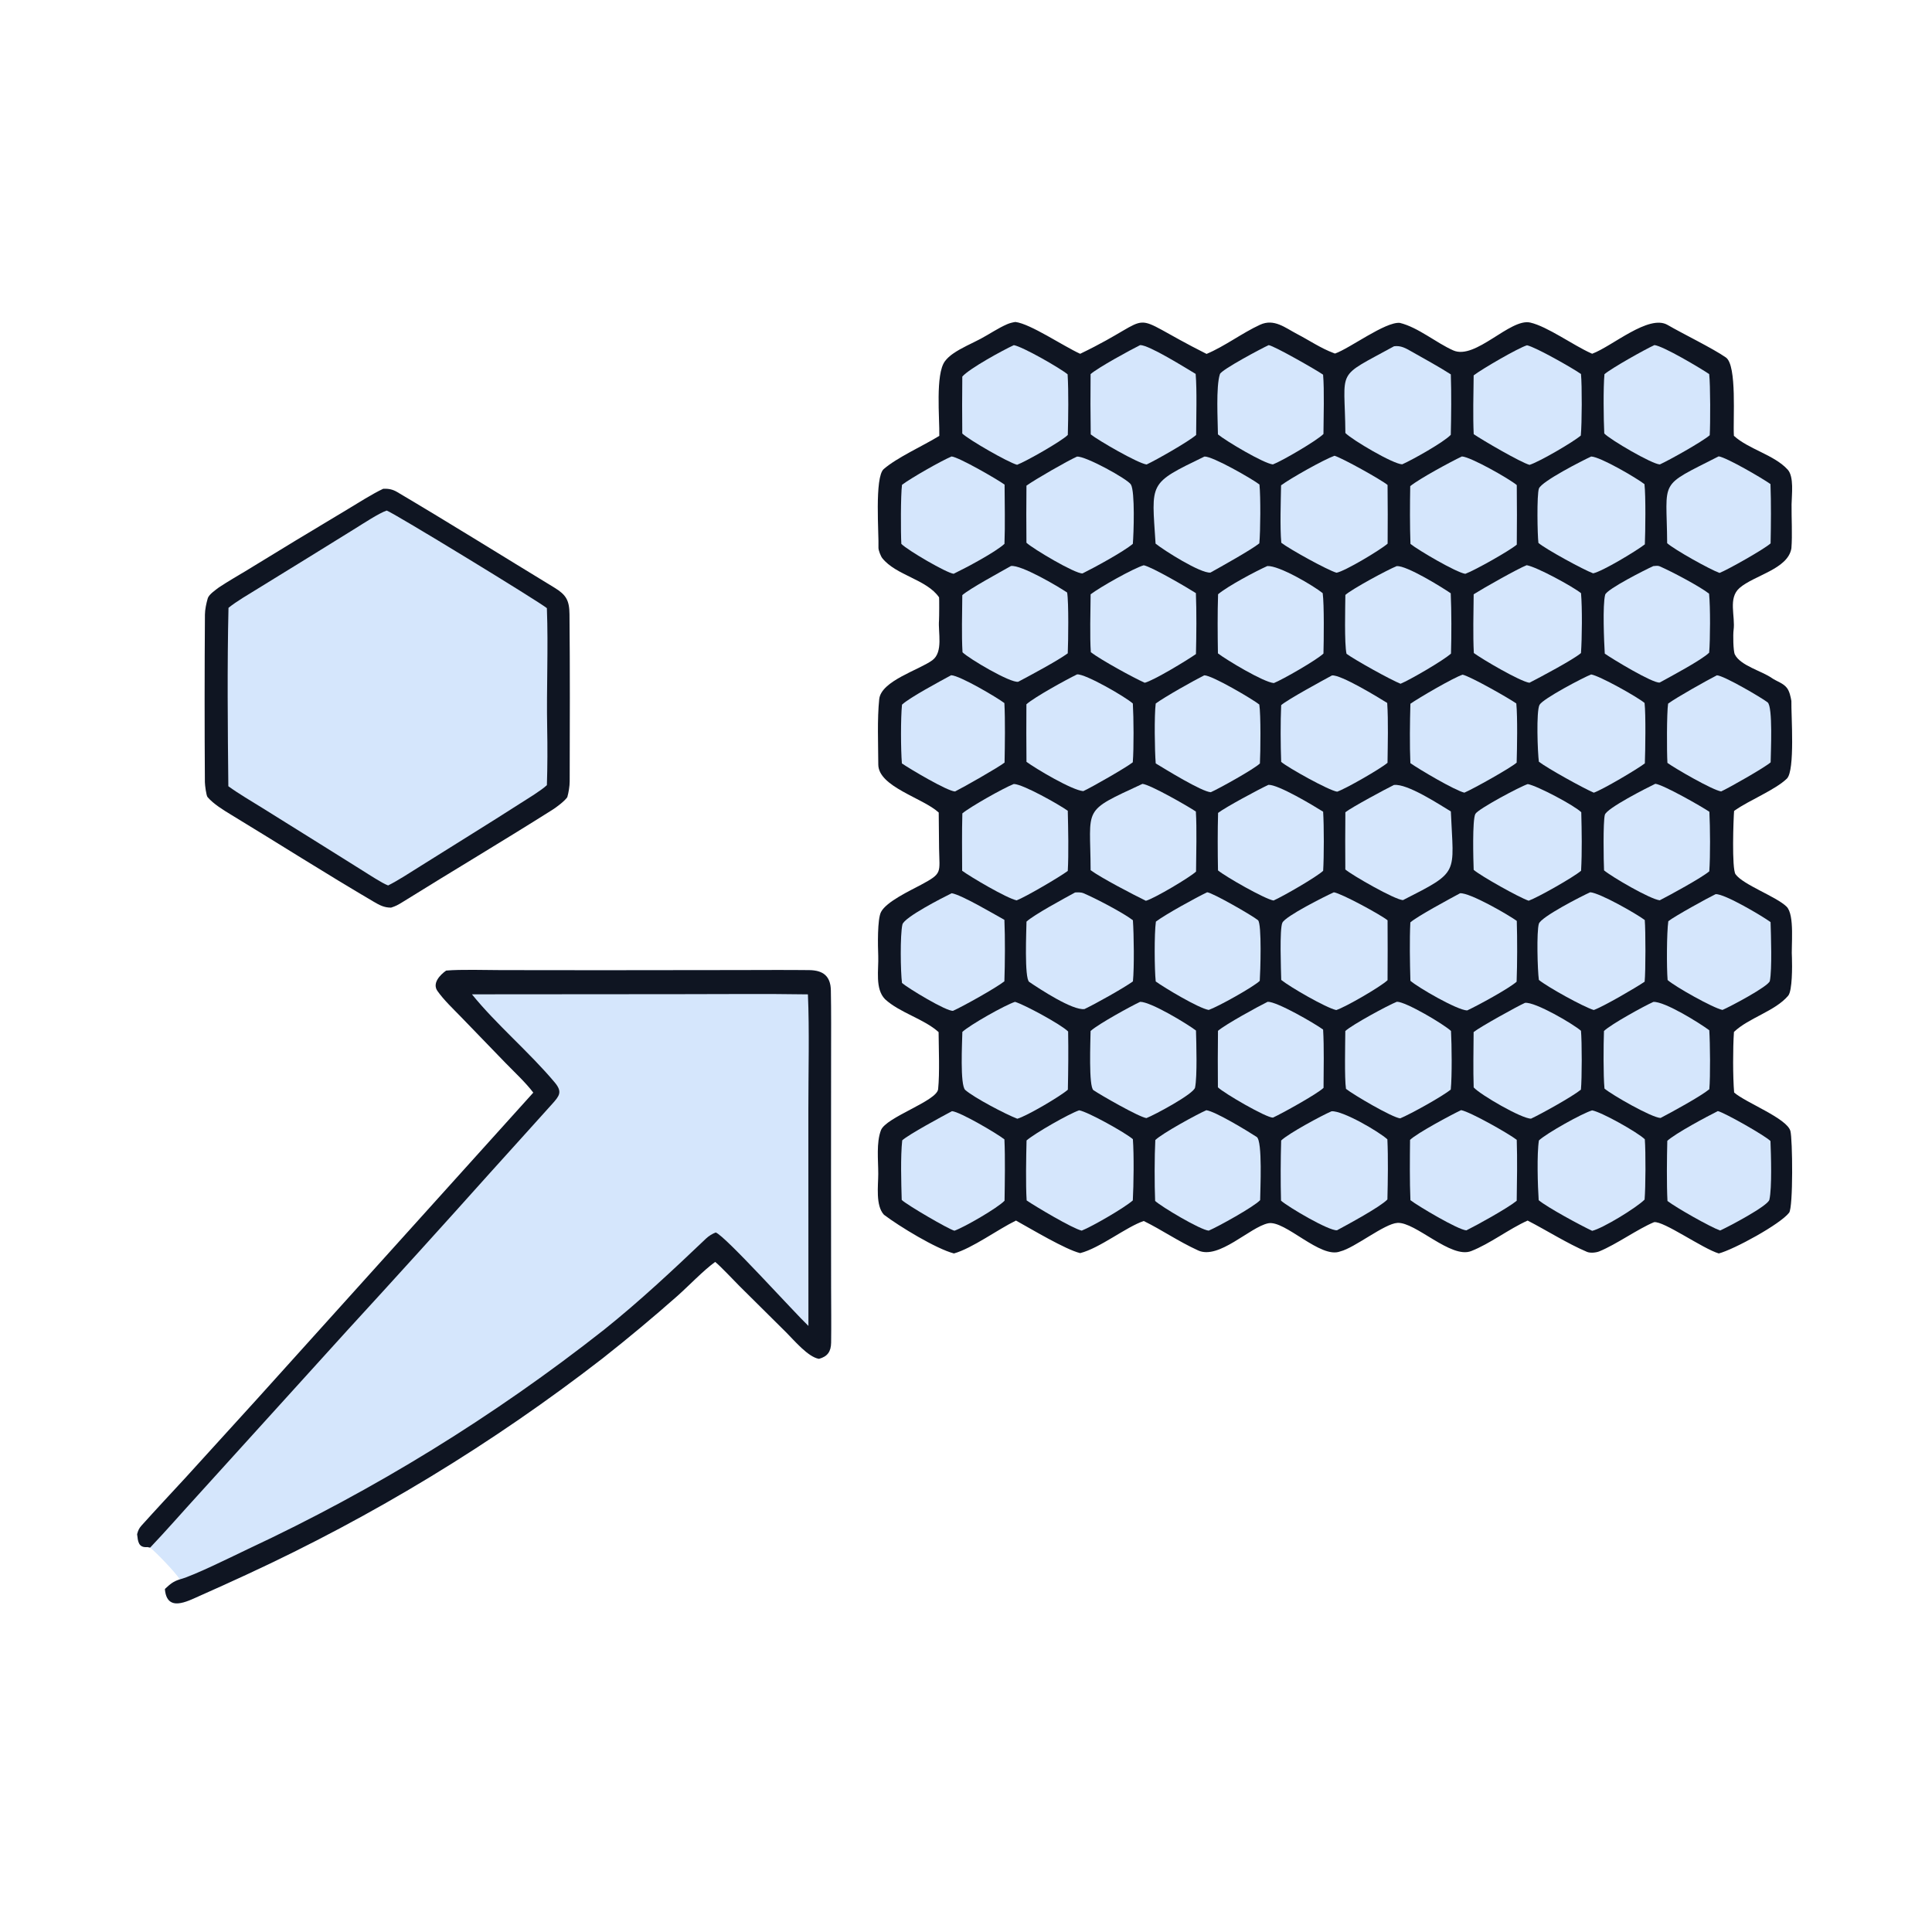 <!-- Generated by SVGMaker - https://svgmaker.io --><!-- Prompt: 1. 10,000+ nodes per cluster (scale.svg)
Prompt:

Create a lineal SVG icon named scale.svg that demonstrates massive, linear scaling of nodes.

Concept: Growth from one to many without performance loss.

Composition:

On the left, show a single hexagon.

On the right, show a cluster of multiple smaller hexagons arranged in a tight, grid-like pattern to imply a large number.

Connect the single hexagon to the cluster with a wide, expanding arrow underneath that grows from thin to thick, illustrating linear growth.

Color Palette:

The single starting hexagon should be Violet (#DFCBFD).

The larger cluster of hexagons should be Blue (#BED3FF).

The expanding arrow underneath should be Ice Blue (#AFEBFF).

Style Guide:

Style: Lineal icon, outline-only, no fills.

Stroke: 2px stroke weight.

Size: 64x64px.

Background: Transparent.

Aesthetic: Structured, expansive, and powerful. --><!-- Quality: medium --><!-- Type: generate --><!-- Revised Prompt: in vector style, 1. 10,000+ nodes per cluster (scale.svg)
Prompt:

Create a lineal SVG icon named scale.svg that demonstrates massive, linear scaling of nodes.

Concept: Growth from one to many without performance loss.

Composition:

On the left, show a single hexagon.

On the right, show a cluster of multiple smaller hexagons arranged in a tight, grid-like pattern to imply a large number.

Connect the single hexagon to the cluster with a wide, expanding arrow underneath that grows from thin to thick, illustrating linear growth.

Color Palette:

The single starting hexagon should be Violet (#DFCBFD).

The larger cluster of hexagons should be Blue (#BED3FF).

The expanding arrow underneath should be Ice Blue (#AFEBFF).

Style Guide:

Style: Lineal icon, outline-only, no fills.

Stroke: 2px stroke weight.

Size: 64x64px.

Background: Transparent.

Aesthetic: Structured, expansive, and powerful. --><!-- Created: 2025-10-23T03:13:17.308Z --><svg version="1.1" xmlns="http://www.w3.org/2000/svg" style="display: block;" viewBox="0 0 2048 2048" width="1024" height="1024" preserveAspectRatio="none">
<path transform="translate(0,0)" fill="rgb(15,21,34)" d="M 1279 375.163 C 1297.88 367.316 1316.86 352.902 1335.73 344.232 C 1350.64 337.383 1362.35 347.483 1375.07 354.112 C 1388.03 360.866 1400.23 369.239 1413.77 374.267 L 1415.17 374.782 C 1431.16 369.139 1468.32 340.968 1483.85 342.26 C 1503.32 347.011 1522.47 363.468 1540.54 371.454 C 1564.03 381.83 1600.83 337.094 1622.11 341.927 C 1640.3 346.06 1667.67 366.017 1686.52 374.429 L 1687.77 374.979 C 1709.02 367.134 1747.75 332.82 1767.74 344.461 C 1783.77 353.799 1815.44 369.127 1829.52 378.941 C 1841.52 387.305 1836.87 445.068 1838.01 461.964 C 1853.33 476.105 1880.85 482.174 1895.04 497.835 C 1901.9 505.414 1899.27 524.393 1899.14 534.568 C 1898.96 549.356 1900.09 566.735 1898.96 581.218 C 1895.34 603.305 1859.52 609.805 1844.03 623.254 C 1831.56 634.076 1839.71 653.063 1837.65 668.068 C 1837.04 672.553 1837.23 690.191 1839.01 693.756 C 1844.97 705.638 1867.32 711.164 1878.04 718.64 C 1883.42 722.386 1890.28 724.019 1894.27 729.328 C 1897.04 733.019 1898.17 738.67 1898.94 743.043 C 1898.61 757.763 1903.03 816.775 1894.14 825.388 C 1881.91 837.242 1854.23 848.355 1839.33 858.845 L 1838.21 859.649 C 1837.54 867.303 1835.59 920.978 1839.76 926.768 C 1847.79 937.913 1882.85 950.371 1893.77 960.999 C 1902.79 969.765 1898.49 1003.39 1899.54 1015.64 C 1899.82 1023.74 1900.03 1050.2 1895.56 1055.48 C 1881.61 1071.96 1853.78 1078.89 1838.06 1093.9 C 1836.88 1110.97 1836.86 1141.48 1838.25 1158.11 C 1850.54 1168.9 1894.15 1185.39 1897.89 1198.88 C 1900.22 1207.3 1900.96 1279.74 1896.54 1285.5 C 1887.15 1297.74 1838.11 1324.48 1822 1328.71 C 1804.99 1323.69 1763.43 1294.05 1753.37 1295.55 C 1736.13 1302.7 1713.24 1319.23 1695.31 1326.51 C 1691.83 1327.92 1685.69 1328.48 1682.3 1327.05 C 1661.5 1318.23 1639.56 1304.24 1619.34 1293.85 C 1599.3 1302.89 1579.48 1318.41 1559.48 1326.21 C 1537.99 1334.6 1500.57 1295.21 1481.33 1296.32 C 1467.53 1297.11 1436.04 1322.82 1420.77 1326.53 C 1399.87 1334.87 1362.09 1293.03 1344.3 1296.74 C 1324.88 1300.8 1292.04 1335.57 1270.07 1325.52 C 1248.63 1315.71 1231.85 1303.84 1212.43 1294.32 C 1193.91 1300.5 1165.7 1323.21 1145.02 1328.36 C 1129.39 1324.55 1093.32 1302.89 1076.98 1293.85 C 1057.53 1303.32 1030.62 1323.26 1011.23 1328.71 C 992.388 1323.84 953.176 1299.95 936.998 1287.66 C 927.997 1277.89 930.961 1256.87 930.983 1244.41 C 931.01 1229.73 928.78 1211.3 933.853 1198.07 C 939.159 1184.24 993.149 1167.15 994.452 1154.57 C 996.212 1137.58 995.074 1111.02 994.956 1094.08 C 979.413 1080 953.933 1073.68 938.219 1059.23 C 927.313 1048.21 931.554 1027.62 930.965 1013.24 C 930.544 1002.94 929.919 974.429 933.924 966.741 C 939.65 955.747 964.719 944.155 976.242 937.96 C 999.276 925.575 995.902 925.554 995.464 899.521 L 995.086 861.317 C 978.369 845.858 931.111 834.043 931.025 810.423 C 930.947 788.847 929.778 762.343 932.016 741.131 C 934.067 721.694 974.376 710.195 988.37 699.844 C 1000.11 691.097 994.3 670.331 995.396 657.565 C 995.606 655.126 995.72 633.612 995.454 633.225 C 982.317 614.126 949.895 610.026 935.278 591.691 C 933.615 589.612 931.098 583.177 931.201 580.674 C 931.785 566.461 926.849 505.837 936.81 497.215 C 951.204 484.755 978.751 472.541 995.71 462.025 C 996.079 443.217 991.421 396.721 1001.64 382.957 C 1004.05 379.716 1007.05 377.121 1010.35 374.825 C 1019.39 368.539 1029.9 364.259 1039.59 359.094 C 1048.96 354.103 1057.85 347.931 1067.59 343.691 C 1070.45 342.448 1073.3 341.769 1076.37 341.296 C 1092.39 343.291 1126.74 366.686 1145.03 375.041 C 1232.83 332.765 1187.22 329.079 1279 375.163 z"></path>
<path transform="translate(0,0)" fill="rgb(213,230,252)" d="M 1687.74 1177.04 C 1697.87 1178.9 1735.66 1200.11 1743.57 1207.66 C 1744.61 1221.62 1744.44 1258.32 1743.33 1271.62 C 1734.79 1280.22 1699.03 1302.11 1687.78 1304.73 C 1675.79 1299.13 1640.16 1279.91 1631.07 1272.25 C 1630.06 1257.35 1629.02 1223.07 1631.32 1208.91 C 1639.2 1201.44 1676.94 1180.26 1687.74 1177.04 z"></path>
<path transform="translate(0,0)" fill="rgb(213,230,252)" d="M 1143.97 1176.96 C 1153.61 1178.75 1192.95 1200.71 1200.9 1207.57 C 1202.15 1224.14 1201.74 1255.61 1200.83 1272.5 C 1191.95 1280.36 1157.6 1300.21 1146.66 1304.52 C 1136.97 1302.35 1097.32 1278.71 1088.29 1272.52 C 1087.2 1255.87 1087.77 1226.02 1088.19 1208.93 C 1096.98 1201.31 1132.94 1180.75 1143.97 1176.96 z"></path>
<path transform="translate(0,0)" fill="rgb(213,230,252)" d="M 1411.49 1178 C 1423.34 1177.09 1461.79 1199.64 1470.67 1207.72 C 1471.6 1226.43 1471.18 1252.66 1470.71 1271.49 C 1463.06 1279.48 1428.56 1298.05 1417.29 1304.14 C 1408.55 1304.85 1365.52 1279.48 1357.93 1272.74 C 1357.4 1253.05 1357.5 1228.59 1358.09 1208.98 C 1365.98 1201.41 1400.83 1182.6 1411.49 1178 z"></path>
<path transform="translate(0,0)" fill="rgb(213,230,252)" d="M 1618.68 366.012 C 1627.88 367.907 1668.11 390.847 1675.91 396.482 C 1677.09 409.139 1676.94 448.552 1675.73 461.661 C 1667.86 468.525 1631.68 489.584 1621.35 492.782 C 1611.8 490.094 1571.54 466.659 1562.19 460.236 C 1561.3 442.105 1561.9 416.219 1562.14 397.916 C 1570.38 391.496 1609.12 368.915 1618.68 366.012 z"></path>
<path transform="translate(0,0)" fill="rgb(213,230,252)" d="M 1548.85 1176.79 C 1558.77 1178.69 1599.4 1201.72 1607.81 1208.27 C 1608.49 1228.42 1608.09 1252.71 1607.77 1272.87 C 1598.56 1280.45 1566.11 1298.48 1554.43 1304.23 C 1545.66 1303.79 1502.39 1277.98 1495.11 1272.23 C 1494.26 1253.05 1494.5 1227.73 1494.71 1208.33 C 1501.89 1201.27 1538.59 1181.62 1548.85 1176.79 z"></path>
<path transform="translate(0,0)" fill="rgb(213,230,252)" d="M 1278.78 1176.87 C 1288.36 1178.17 1322.62 1198.98 1332.15 1205.21 C 1338.52 1209.37 1335.88 1261.84 1335.8 1272.2 C 1328.92 1279.47 1290.99 1300.41 1281.29 1304.53 C 1272.37 1303.75 1231.47 1279.44 1224.49 1273.04 C 1223.76 1255.86 1223.79 1225.5 1224.68 1208.48 C 1232.05 1201.36 1268.52 1181.37 1278.78 1176.87 z"></path>
<path transform="translate(0,0)" fill="rgb(213,230,252)" d="M 1139.6 946.07 C 1141.9 945.848 1146.1 945.815 1148.2 946.7 C 1161.04 952.12 1190.41 967.446 1200.92 975.485 C 1201.98 990.634 1202.43 1025.4 1200.95 1040.32 C 1191.29 1047.34 1160.8 1064.35 1149.64 1069.63 C 1137.11 1071.45 1101.78 1048.16 1091.05 1040.9 C 1085.67 1037.25 1088.05 985.175 1088.13 976.963 C 1095.91 969.692 1128.55 952.134 1139.6 946.07 z"></path>
<path transform="translate(0,0)" fill="rgb(213,230,252)" d="M 1618.35 599.126 C 1629.07 600.977 1667.16 621.725 1675.95 628.783 C 1677.32 644.672 1677.03 676.466 1675.9 692.265 C 1667.81 699.255 1632.25 718.106 1621.25 723.752 C 1611.44 722.416 1571.51 698.998 1562.33 692.242 C 1561.31 674.358 1561.97 647.939 1562.15 629.963 C 1572.56 623.366 1608.6 602.994 1618.35 599.126 z"></path>
<path transform="translate(0,0)" fill="rgb(213,230,252)" d="M 1753.8 365.795 C 1763.24 366.869 1802.43 390.22 1811.8 396.545 C 1813.13 407.297 1813.1 449.868 1812.37 461.372 C 1803.99 468.49 1769.75 487.644 1759.51 492.321 C 1751.24 492.041 1706.75 466.078 1700.59 459.468 C 1699.87 445.242 1699.43 410.374 1700.8 396.655 C 1708.75 389.981 1743.46 370.517 1753.8 365.795 z"></path>
<path transform="translate(0,0)" fill="rgb(213,230,252)" d="M 1208.64 365.806 C 1217.93 365.627 1257.01 390.153 1267.44 396.354 C 1268.93 413.945 1268.01 442.74 1267.96 461.076 C 1260.01 468.118 1225.34 487.778 1215.46 492.373 C 1206.19 491.184 1164.12 466.805 1156.21 460.464 C 1155.89 439.172 1155.84 417.877 1156.07 396.584 C 1164.06 389.59 1197.87 371.162 1208.64 365.806 z"></path>
<path transform="translate(0,0)" fill="rgb(213,230,252)" d="M 1685.71 945.834 C 1696.13 946.632 1734.64 968.621 1743.51 975.256 C 1744.47 986.616 1744.49 1029.88 1743.39 1040.63 C 1734.13 1046.97 1699.52 1067.09 1689.45 1070.65 C 1678.28 1067.28 1640.2 1046.11 1631.27 1038.76 C 1629.83 1028.92 1628.73 987.399 1631.26 979.212 C 1633.51 971.926 1676.8 949.802 1685.71 945.834 z"></path>
<path transform="translate(0,0)" fill="rgb(213,230,252)" d="M 1547.75 946.894 C 1558.01 946.082 1598.76 969.619 1607.85 976.191 C 1608.42 995.499 1608.4 1021.44 1607.68 1040.64 C 1599.74 1047.8 1565.96 1066.19 1555.25 1071.11 C 1544.57 1070.79 1503.12 1046.75 1495.09 1039.68 C 1494.54 1021.44 1494.11 995.715 1495.03 977.793 C 1502.07 971.424 1537.77 952.284 1547.75 946.894 z"></path>
<path transform="translate(0,0)" fill="rgb(213,230,252)" d="M 1074.73 365.862 C 1084.2 367.563 1123.45 390.009 1131.72 396.81 C 1132.84 416.233 1132.42 441.519 1131.92 461.048 C 1125.26 467.763 1087.73 489.053 1078.16 492.696 C 1068.62 490.157 1027.36 466.425 1020.05 459.568 C 1019.84 439.442 1019.85 419.314 1020.08 399.189 C 1027.87 390.413 1063.34 371.073 1074.73 365.862 z"></path>
<path transform="translate(0,0)" fill="rgb(213,230,252)" d="M 1344.86 365.843 C 1350.89 366.736 1395.91 392.472 1402.53 397.166 C 1403.95 413.363 1403.03 442.747 1402.92 460.031 C 1396.16 466.999 1358.68 488.849 1349.3 492.316 C 1339.43 491.231 1299.75 467.61 1291.07 460.483 C 1290.9 445.287 1288.84 409.979 1293.15 396.596 C 1294.67 391.894 1338.02 368.934 1344.86 365.843 z"></path>
<path transform="translate(0,0)" fill="rgb(213,230,252)" d="M 1477.73 367.058 C 1484.78 366.064 1490.04 369.067 1496.06 372.51 C 1509.99 380.481 1524.44 388.186 1537.93 396.853 C 1538.61 416.81 1538.37 441.018 1537.89 460.91 C 1530.7 468.658 1496.78 487.685 1486.37 492.209 C 1476.69 491.929 1433.4 466.351 1426.16 459.015 C 1425.59 388.86 1414.62 401.734 1477.73 367.058 z"></path>
<path transform="translate(0,0)" fill="rgb(213,230,252)" d="M 1413.94 945.874 C 1421.95 947.009 1463.92 969.829 1470.88 975.556 C 1471.02 996.722 1471.01 1017.89 1470.86 1039.05 C 1463.68 1045.92 1426.48 1067.49 1416.48 1070.71 C 1405.7 1068.41 1367.31 1046.21 1358.16 1038.77 C 1357.91 1028.02 1356.26 984.938 1359.35 978.168 C 1362.56 971.12 1404.92 949.94 1413.94 945.874 z"></path>
<path transform="translate(0,0)" fill="rgb(213,230,252)" d="M 1686.71 714.952 C 1695.84 716.47 1735.43 738.611 1743.3 745.153 C 1744.72 757.122 1744.11 796.344 1743.61 809.195 C 1736.15 815.016 1698.9 837.047 1689.49 840.277 C 1678.19 835.42 1640.73 814.677 1631.28 807.466 C 1629.97 798.306 1628.3 753.928 1631.96 747.17 C 1635.52 740.61 1678.99 717.858 1686.71 714.952 z"></path>
<path transform="translate(0,0)" fill="rgb(213,230,252)" d="M 1343.43 600.024 C 1356.02 599.335 1392.55 621.028 1402.11 628.755 C 1403.77 640.664 1403.29 679.565 1402.92 692.782 C 1395.75 699.667 1359.7 720.339 1350.31 724.091 C 1339.29 723.137 1300.22 699.611 1291.06 692.606 C 1290.73 672.652 1290.54 649.735 1291.22 629.926 C 1301.57 621.249 1330.89 605.626 1343.43 600.024 z"></path>
<path transform="translate(0,0)" fill="rgb(213,230,252)" d="M 1616.59 1063.05 C 1627.38 1061.88 1667.1 1085.1 1675.9 1092.65 C 1676.97 1104.18 1676.99 1143.76 1675.83 1155.08 C 1666.98 1162.36 1633.51 1180.92 1622.97 1185.81 C 1613.14 1185.97 1569.06 1160.43 1562.16 1152.69 C 1561.54 1133.84 1561.98 1113.05 1562.1 1094.05 C 1568.93 1088.57 1607.95 1066.94 1616.59 1063.05 z"></path>
<path transform="translate(0,0)" fill="rgb(213,230,252)" d="M 1549.69 483.857 C 1558.93 484.248 1600.37 507.812 1607.84 514.221 C 1608.08 535.259 1608.08 556.299 1607.85 577.336 C 1600.09 583.908 1563.21 604.68 1553.27 608.283 C 1543.63 606.854 1503.23 583.14 1495.15 576.558 C 1494.44 557.627 1494.56 534.229 1494.91 515.322 C 1504.55 507.469 1538.2 489.272 1549.69 483.857 z"></path>
<path transform="translate(0,0)" fill="rgb(213,230,252)" d="M 1550.43 715.174 C 1558.94 717.114 1599.34 740.05 1607.34 745.701 C 1608.77 760.228 1608.16 793.323 1607.72 808.423 C 1601.14 814.236 1561.37 836.417 1552.28 840.256 C 1542.12 837.819 1504.5 815.644 1495.06 808.947 C 1494.23 790.768 1494.53 764.175 1495.1 746 C 1503.93 739.842 1540.31 718.521 1550.43 715.174 z"></path>
<path transform="translate(0,0)" fill="rgb(213,230,252)" d="M 1619.52 831.152 C 1629.8 833.061 1669.06 853.903 1676.21 861.016 C 1676.7 881.169 1677.13 902.981 1676.01 923.034 C 1668.02 929.908 1630.54 951.115 1620.46 954.799 C 1610.43 951.466 1569.85 928.684 1562.16 922.08 C 1561.79 912.309 1560.55 869.03 1563.96 862.762 C 1566.81 857.51 1611.41 833.748 1619.52 831.152 z"></path>
<path transform="translate(0,0)" fill="rgb(213,230,252)" d="M 1141.63 484.024 C 1150.46 483.161 1195.17 507.732 1198.78 513.558 C 1203.32 520.906 1201.74 566.275 1200.85 576.49 C 1191.21 584.74 1159.35 602.025 1147.51 607.856 C 1139.57 608.276 1094.98 581.777 1088.07 575.313 C 1087.87 555.142 1087.88 534.97 1088.09 514.799 C 1097.91 507.853 1131.08 488.78 1141.63 484.024 z"></path>
<path transform="translate(0,0)" fill="rgb(213,230,252)" d="M 1141.78 714.862 C 1150.85 714.294 1193.18 738.811 1200.86 745.748 C 1201.75 760.6 1201.99 793.312 1200.8 808.072 C 1193.85 813.621 1156.84 834.787 1148.32 838.632 C 1136.45 837.721 1098.27 815.027 1088.11 807.572 C 1087.91 787.24 1087.89 766.906 1088.04 746.574 C 1096.81 738.843 1130.22 720.496 1141.78 714.862 z"></path>
<path transform="translate(0,0)" fill="rgb(213,230,252)" d="M 1686.76 483.92 C 1696.55 484.292 1734.8 506.676 1743.2 513.218 C 1744.68 525.853 1744.16 563.488 1743.61 577.027 C 1734.75 583.91 1698.76 605.673 1688.8 607.759 C 1678.86 604.138 1638.78 582.315 1630.79 575.518 C 1629.74 567.849 1628.95 524.073 1631.34 517.835 C 1634.27 510.183 1677.68 488.073 1686.76 483.92 z"></path>
<path transform="translate(0,0)" fill="rgb(213,230,252)" d="M 1480.6 600.09 C 1491.13 599.379 1527.86 622.108 1537.83 628.886 C 1538.69 648.087 1538.68 673.664 1538.11 692.813 C 1530.35 699.974 1494.42 720.816 1484.63 724.809 C 1474.29 720.735 1436.6 699.818 1427.37 693.053 C 1424.97 682.672 1426.04 642.528 1426.15 630.654 C 1433.39 624.219 1470.74 604.025 1480.6 600.09 z"></path>
<path transform="translate(0,0)" fill="rgb(213,230,252)" d="M 1414.63 483.114 C 1422.89 485.572 1463.82 508.3 1470.87 514.097 C 1471.1 534.82 1471.12 555.545 1470.94 576.269 C 1463.93 582.542 1425.58 605.662 1416.74 607.12 C 1406.89 604.213 1366.86 582.077 1358.22 575.34 C 1356.72 558.446 1357.71 531.812 1357.99 514.452 C 1367.85 507.158 1402.77 487.403 1414.63 483.114 z"></path>
<path transform="translate(0,0)" fill="rgb(213,230,252)" d="M 1411.92 716.01 C 1420.89 714.733 1461.08 739.251 1470.5 745.155 C 1471.76 764.226 1471.06 789.203 1470.83 808.595 C 1463.6 814.85 1426.45 836.182 1417.43 839.215 C 1408.53 837.913 1365.4 813.845 1358.1 807.625 C 1357.43 789.755 1357.3 765.321 1358.1 747.496 C 1364.61 741.692 1402.64 721.022 1411.92 716.01 z"></path>
<path transform="translate(0,0)" fill="rgb(213,230,252)" d="M 1752.57 600.078 C 1754.24 599.899 1757.46 599.522 1758.93 600.15 C 1771.36 605.465 1802.08 621.7 1811.68 629.325 C 1813.11 642.907 1812.93 678.555 1811.78 691.853 C 1803.82 699.697 1771 717.073 1759.36 723.524 C 1752.05 724.578 1708.4 698.047 1701.12 692.853 C 1700.38 680.683 1698.68 641.231 1701.54 630.466 C 1703.09 624.598 1744.86 603.526 1752.57 600.078 z"></path>
<path transform="translate(0,0)" fill="rgb(213,230,252)" d="M 1480.73 1061.9 C 1489.97 1061.68 1530.61 1085.77 1538.12 1092.86 C 1538.93 1107.76 1539.3 1140.69 1537.87 1154.96 C 1529.19 1162.17 1494.94 1181.12 1484.27 1185.51 C 1475.63 1184.56 1434.67 1160.5 1426.8 1154.23 C 1425.09 1142.9 1426 1106.13 1426.09 1092.91 C 1433.48 1086.16 1471.04 1065.77 1480.73 1061.9 z"></path>
<path transform="translate(0,0)" fill="rgb(213,230,252)" d="M 1212.42 599.206 C 1221.25 601.054 1258.45 622.789 1267.69 628.736 C 1268.49 648.422 1268.24 673.632 1267.76 693.319 C 1258.47 699.862 1223.17 721.257 1213.49 723.755 C 1201.54 718.521 1166.79 699.382 1156.33 691.382 C 1155.15 675.664 1155.97 646.438 1156.11 629.989 C 1165.67 622.636 1201.36 602.462 1212.42 599.206 z"></path>
<path transform="translate(0,0)" fill="rgb(213,230,252)" d="M 1279.68 945.831 C 1285.67 946.538 1327.01 970.159 1333.49 975.416 C 1337.78 978.904 1336.01 1031.56 1335.39 1039.76 C 1328.14 1046.57 1291.27 1067.07 1281.31 1070.58 C 1270.87 1068.94 1234.46 1047.17 1225.11 1040.39 C 1223.77 1027.73 1223.48 989.578 1225.3 976.957 C 1234.86 969.592 1268.26 951.242 1279.68 945.831 z"></path>
<path transform="translate(0,0)" fill="rgb(213,230,252)" d="M 1071.69 599.979 C 1082.55 598.632 1120.88 621.165 1131.19 628.09 C 1133.01 638.295 1132.39 680.924 1131.86 692.556 C 1121.04 700.51 1092.03 715.985 1079.41 722.674 C 1071.26 724.317 1026.89 698.06 1020.3 691.438 C 1019.23 673.605 1019.93 649.254 1020.08 630.884 C 1027.12 624.429 1061.67 605.662 1071.69 599.979 z"></path>
<path transform="translate(0,0)" fill="rgb(213,230,252)" d="M 1752.64 1062.06 C 1764.66 1061.4 1801.54 1084.43 1811.9 1092.11 C 1812.8 1105.69 1813.14 1141.56 1811.95 1154.62 C 1802.95 1162.12 1771.68 1179.15 1760.28 1185.09 C 1750.83 1184.79 1708.71 1160.63 1700.82 1153.93 C 1699.48 1139.87 1699.75 1107.54 1700.28 1092.91 C 1707.73 1085.72 1742.7 1066.5 1752.64 1062.06 z"></path>
<path transform="translate(0,0)" fill="rgb(213,230,252)" d="M 1074.69 831.063 C 1084.34 831.158 1123.06 853.114 1131.88 859.446 C 1132.33 878.146 1132.93 904.916 1131.88 923.212 C 1123.51 929.545 1086.92 950.93 1077.69 954.426 C 1067.06 952.14 1029.12 929.767 1019.92 923.051 C 1019.87 902.949 1019.57 882.279 1020.14 862.229 C 1028.56 855.169 1064.18 835.107 1074.69 831.063 z"></path>
<path transform="translate(0,0)" fill="rgb(213,230,252)" d="M 1009.17 1177.87 C 1017.82 1178.64 1056.83 1201.55 1064.72 1207.78 C 1065.63 1227.25 1065.14 1253.23 1064.86 1272.81 C 1057.43 1280.58 1022.33 1300.85 1011.76 1304.6 C 1005.79 1303.24 960.806 1276.94 955.853 1271.95 C 955.335 1253.82 954.519 1226 956.392 1208.82 C 962.835 1202.77 999.684 1182.88 1009.17 1177.87 z"></path>
<path transform="translate(0,0)" fill="rgb(213,230,252)" d="M 1075.96 1062 C 1085.94 1064.96 1125.2 1086.18 1132.26 1093.45 C 1132.64 1113.31 1132.4 1135.32 1131.97 1155.12 C 1124.39 1161.91 1088.24 1183.2 1078.39 1185.9 C 1065.91 1181.11 1032.58 1163.63 1023.21 1155.41 C 1017.5 1150.41 1019.94 1104.85 1020.14 1093.88 C 1027.82 1086.64 1065.17 1065.47 1075.96 1062 z"></path>
<path transform="translate(0,0)" fill="rgb(213,230,252)" d="M 1820.99 1177.8 C 1828.25 1179.51 1871.12 1203.84 1876.77 1209.54 C 1877.33 1223.85 1878.49 1258.94 1875.62 1271.76 C 1874.13 1278.4 1831.72 1300.66 1823.4 1304.39 C 1813.08 1300.75 1776.9 1280.26 1767.59 1273.09 C 1766.65 1255.51 1766.97 1227.12 1767.41 1209.31 C 1776.2 1201.3 1809.34 1183.61 1820.99 1177.8 z"></path>
<path transform="translate(0,0)" fill="rgb(213,230,252)" d="M 1477.62 832.101 C 1491.72 830.433 1524.9 852.279 1537.96 860.141 C 1540.81 927.436 1547.85 923.284 1487.2 954.171 C 1478.62 953.772 1433.67 928.048 1426.1 921.686 C 1425.93 901.454 1425.95 881.222 1426.15 860.991 C 1432.87 855.741 1469.04 836.277 1477.62 832.101 z"></path>
<path transform="translate(0,0)" fill="rgb(213,230,252)" d="M 1208.61 1061.98 C 1219.77 1061.86 1258.22 1085.14 1267.79 1092.4 C 1268.17 1105.54 1269.23 1141.08 1266.81 1152.87 C 1265.42 1159.66 1223.55 1182.05 1215.27 1185.22 C 1207.39 1184.16 1166.97 1160.95 1159.14 1155.65 C 1153.83 1152.06 1155.99 1102.65 1156.06 1092.95 L 1156.65 1092.43 C 1164.56 1085.39 1198.53 1066.7 1208.61 1061.98 z"></path>
<path transform="translate(0,0)" fill="rgb(213,230,252)" d="M 1754.72 830.838 C 1763.18 831.833 1803.66 854.818 1812.02 860.533 C 1812.83 877.259 1813.09 907.15 1811.92 923.627 C 1803.94 930.445 1769.5 949.227 1759.37 954.365 C 1748.84 952.973 1709.28 929.958 1700.36 922.632 C 1699.89 913.16 1699.22 871.256 1701.2 863.75 C 1703.05 856.761 1745.9 835.11 1754.72 830.838 z"></path>
<path transform="translate(0,0)" fill="rgb(213,230,252)" d="M 1211.03 830.94 C 1219.07 831.577 1259.52 854.727 1267.66 860.252 C 1268.78 878.141 1268.01 905.442 1267.86 923.892 C 1261.63 929.884 1223.52 952.484 1214.69 954.873 C 1201.2 948.301 1167.08 930.538 1156.1 922.422 C 1155.92 854.53 1145.93 861.201 1211.03 830.94 z"></path>
<path transform="translate(0,0)" fill="rgb(213,230,252)" d="M 1276.57 715.873 C 1284.62 715.671 1328.21 741.418 1334.91 746.817 C 1336.61 757.406 1336.22 797.46 1335.55 809.309 C 1329.2 815.412 1292.28 835.888 1283.49 839.779 C 1273.89 839.267 1235.45 815.514 1225.11 809.249 C 1224.03 796.316 1223.48 758.495 1225.11 745.768 C 1234.17 738.991 1266.22 720.957 1276.57 715.873 z"></path>
<path transform="translate(0,0)" fill="rgb(213,230,252)" d="M 1343.77 1061.94 C 1353.34 1061.48 1394.05 1085.1 1402.55 1091.4 C 1403.67 1110.15 1403.12 1134.16 1403.01 1153.17 C 1396.08 1159.81 1359.05 1180.23 1349.41 1184.72 C 1342.72 1185.15 1297.3 1158.82 1291.03 1152.58 C 1290.85 1132.63 1290.88 1112.67 1291.11 1092.72 C 1299.19 1085.79 1333.23 1067.15 1343.77 1061.94 z"></path>
<path transform="translate(0,0)" fill="rgb(213,230,252)" d="M 1008.83 946.861 C 1019.24 948.539 1053.28 968.749 1064.7 975.06 C 1065.54 993.856 1065.33 1021.37 1064.69 1040.23 C 1055.84 1047.22 1020.67 1066.87 1010.31 1071.48 C 1003.64 1072.48 962.45 1047.5 956.155 1041.99 C 954.618 1030.54 954.053 991.094 956.596 980.031 C 958.353 972.386 999.737 951.292 1008.83 946.861 z"></path>
<path transform="translate(0,0)" fill="rgb(213,230,252)" d="M 1344.57 831.974 C 1354.76 831.379 1392.58 854.133 1402.58 860.436 C 1403.55 875.781 1403.52 907.898 1402.6 923.094 C 1395.24 929.894 1360.14 950.092 1350.02 954.584 C 1340.75 953.037 1299.32 929.436 1291.13 922.665 C 1290.76 903.363 1290.67 880.901 1291.22 861.711 C 1299.2 855.59 1334.73 836.505 1344.57 831.974 z"></path>
<path transform="translate(0,0)" fill="rgb(213,230,252)" d="M 1276.76 483.954 C 1285.16 483.398 1327.53 507.757 1335.08 513.596 C 1336.41 526.546 1336.15 563.253 1334.95 575.959 C 1326.66 582.705 1293.58 601.13 1283.09 606.972 C 1272.49 607.884 1233.93 583.489 1224.95 576.248 C 1220.82 510.716 1216.6 513.128 1276.76 483.954 z"></path>
<path transform="translate(0,0)" fill="rgb(213,230,252)" d="M 1008.72 483.864 C 1016.71 484.723 1057.14 508.098 1064.9 513.71 C 1064.99 534.016 1065.54 556.349 1064.78 576.495 C 1054.93 585.561 1023.61 602.069 1010.91 608.228 C 1003.27 607.345 962.326 583.436 955.46 576.559 C 954.787 564.843 954.728 524.531 956.177 513.899 C 965.853 506.647 997.522 488.59 1008.72 483.864 z"></path>
<path transform="translate(0,0)" fill="rgb(213,230,252)" d="M 1818.63 947.839 C 1827.99 947.212 1868.43 971.254 1876.88 977.473 C 1877.31 991.118 1878.56 1027.61 1876.11 1039.82 C 1874.98 1045.49 1833.38 1067.44 1825.89 1070.57 C 1816.06 1068.61 1775.79 1046.01 1767.73 1038.87 C 1766.63 1025.57 1766.76 988.692 1768.48 976.502 C 1775.51 971.019 1809.93 952.049 1818.63 947.839 z"></path>
<path transform="translate(0,0)" fill="rgb(213,230,252)" d="M 1008.26 715.768 C 1017.52 716.09 1056.78 739.296 1064.69 745.287 C 1065.64 763.484 1065.22 789.955 1064.88 808.371 C 1058.04 813.708 1021.13 834.641 1012.42 838.983 C 1004.57 838.91 964.144 814.877 956.042 809.249 C 954.843 794.5 954.715 761.234 956.166 746.958 C 964.422 739.275 996.788 722.031 1008.26 715.768 z"></path>
<path transform="translate(0,0)" fill="rgb(213,230,252)" d="M 1821.87 483.752 C 1830.14 484.84 1868.67 507.299 1876.78 513.138 C 1877.53 533.013 1877.32 556.187 1876.91 576.003 C 1870.27 582.063 1831.77 603.804 1822.76 607.337 C 1812.45 603.604 1775.58 583.069 1767.26 575.807 C 1766.83 506.724 1756.92 516.878 1821.87 483.752 z"></path>
<path transform="translate(0,0)" fill="rgb(213,230,252)" d="M 1819.97 715.845 C 1827.3 716.088 1867.7 739.774 1873.71 744.506 C 1879.48 749.052 1877.08 797.655 1876.96 808.104 C 1870.76 813.611 1832.81 835.162 1824.46 838.958 C 1815.14 837.419 1776.36 815.038 1767.54 808.702 C 1766.83 797.058 1766.77 755.775 1768.26 745.882 C 1777.49 739.081 1809.29 721.32 1819.97 715.845 z"></path>
<path transform="translate(0,0)" fill="rgb(213,230,252)" d="M 472.96 1028.86 C 488.784 1027.48 514.426 1028.34 531.091 1028.37 L 637.531 1028.48 L 782.868 1028.32 C 807.593 1028.28 832.892 1028.1 857.682 1028.37 C 872.216 1028.53 880.456 1034.4 880.738 1049.9 C 881.152 1072.73 880.988 1095.87 880.97 1118.86 L 880.891 1250.63 L 880.978 1364.91 C 881.034 1384.39 881.279 1403.88 881.001 1423.35 C 880.868 1432.67 877.215 1437.98 868.137 1440.42 C 856.65 1438.54 842.002 1420.99 833.665 1412.65 L 783.806 1363.19 C 778.097 1357.46 763.368 1341.76 758.112 1337.67 C 745.689 1346.63 730.026 1363.13 718.022 1373.78 C 692.305 1396.49 665.959 1418.48 639.016 1439.72 C 522.149 1530.32 395.361 1607.33 261.093 1669.28 C 244.709 1676.88 228.288 1684.29 211.782 1691.62 C 198.357 1697.58 176.946 1709.26 174.815 1684.61 L 175.226 1684.01 C 180.549 1679.06 183.711 1676.34 190.685 1674.19 C 185.488 1666.36 166.351 1646.4 159.152 1640.54 L 156.311 1639.99 C 146.561 1640.83 146.245 1633.76 145.359 1626.32 C 146.319 1622.64 147.32 1620.18 149.897 1617.31 C 165.406 1600.06 181.409 1582.93 197.147 1565.9 L 273.234 1482.22 L 565.332 1158.23 C 557.471 1147.76 545.059 1136.19 535.775 1126.66 L 488.67 1077.95 C 480.355 1069.34 470.591 1060.21 463.72 1050.45 C 457.976 1042.3 466.437 1033.41 472.96 1028.86 z"></path>
<path transform="translate(0,0)" fill="rgb(15,21,34)" d="M 472.96 1028.86 C 488.784 1027.48 514.426 1028.34 531.091 1028.37 L 637.531 1028.48 L 782.868 1028.32 C 807.593 1028.28 832.892 1028.1 857.682 1028.37 C 872.216 1028.53 880.456 1034.4 880.738 1049.9 C 881.152 1072.73 880.988 1095.87 880.97 1118.86 L 880.891 1250.63 L 880.978 1364.91 C 881.034 1384.39 881.279 1403.88 881.001 1423.35 C 880.868 1432.67 877.215 1437.98 868.137 1440.42 C 856.65 1438.54 842.002 1420.99 833.665 1412.65 L 783.806 1363.19 C 778.097 1357.46 763.368 1341.76 758.112 1337.67 C 745.689 1346.63 730.026 1363.13 718.022 1373.78 C 692.305 1396.49 665.959 1418.48 639.016 1439.72 C 522.149 1530.32 395.361 1607.33 261.093 1669.28 C 244.709 1676.88 228.288 1684.29 211.782 1691.62 C 198.357 1697.58 176.946 1709.26 174.815 1684.61 L 175.226 1684.01 C 180.549 1679.06 183.711 1676.34 190.685 1674.19 C 205.226 1670.38 247.72 1649.23 262.771 1642.09 C 397.13 1579.34 523.81 1501.32 640.304 1409.56 C 678.129 1379.31 713.557 1346.12 748.578 1312.77 C 751.196 1310.27 755.332 1307.69 758.715 1306.48 C 768.944 1310.21 841.842 1391.21 856.961 1405.55 L 856.897 1176.04 C 856.886 1138.29 858.092 1091.15 856.418 1054.07 C 811.625 1053.36 765.642 1053.87 720.718 1053.86 L 500.295 1054.03 C 526.161 1086.04 561.392 1115.6 588.057 1147.46 C 596.504 1157.56 592.937 1161.74 585.155 1170.44 C 563.267 1194.88 541.199 1219.1 519.278 1243.48 C 469.111 1299.53 418.595 1355.27 367.731 1410.69 L 210.065 1584.61 C 193.012 1603.27 176.561 1622.2 159.152 1640.54 L 156.311 1639.99 C 146.561 1640.83 146.245 1633.76 145.359 1626.32 C 146.319 1622.64 147.32 1620.18 149.897 1617.31 C 165.406 1600.06 181.409 1582.93 197.147 1565.9 L 273.234 1482.22 L 565.332 1158.23 C 557.471 1147.76 545.059 1136.19 535.775 1126.66 L 488.67 1077.95 C 480.355 1069.34 470.591 1060.21 463.72 1050.45 C 457.976 1042.3 466.437 1033.41 472.96 1028.86 z"></path>
<path transform="translate(0,0)" fill="rgb(15,21,34)" d="M 406.29 518.095 C 411.738 517.903 416.172 518.704 420.961 521.535 C 476.904 554.617 532.131 589.141 587.659 622.903 C 600.188 630.521 603.529 636.47 603.676 651.073 C 604.267 710.083 604.03 769.152 603.892 828.167 C 603.88 833.405 602.789 840.005 601.358 845.044 C 598.482 849.282 589.803 855.758 585.802 858.285 C 532.959 891.669 479.222 923.553 426.162 956.583 C 421.947 959.207 419.352 960.598 414.537 962.121 C 407.174 962.142 402.338 959.504 396.093 955.841 C 345.2 925.987 295.416 894.251 244.966 863.643 C 236.837 858.711 226.259 852.267 219.99 844.91 C 218.613 843.295 217.207 832.041 217.188 829.123 C 216.799 769.915 216.814 710.629 217.235 651.419 C 217.273 646.158 218.721 639.38 220.227 634.254 C 221.46 630.061 228.65 625.299 232.171 622.582 C 241.599 616.342 251.833 610.489 261.571 604.596 L 313.127 573.14 L 368.588 539.788 C 379.838 533.032 394.724 523.49 406.29 518.095 z"></path>
<path transform="translate(0,0)" fill="rgb(213,230,252)" d="M 409.898 541.223 C 416.424 543.063 572.364 638.326 579.714 644.669 C 581.322 686.55 579.207 729.753 580.035 771.765 C 580.422 791.41 580.381 812.691 579.731 832.285 C 573.726 837.963 559.452 846.553 551.96 851.343 C 534.948 862.248 517.862 873.036 500.703 883.708 L 445.73 918.086 C 435.402 924.527 421.979 933.365 411.441 938.607 C 405.08 936.311 390.962 926.984 384.351 922.855 L 338.512 894.156 L 278.634 856.808 C 266.876 849.503 253.022 841.41 242.05 833.438 C 241.406 773.14 240.781 704.32 242.215 644.336 C 250.668 637.446 263.414 630.099 272.926 624.215 L 325.868 591.612 L 376.392 560.337 C 384.418 555.375 401.969 543.815 409.898 541.223 z"></path>
</svg>

